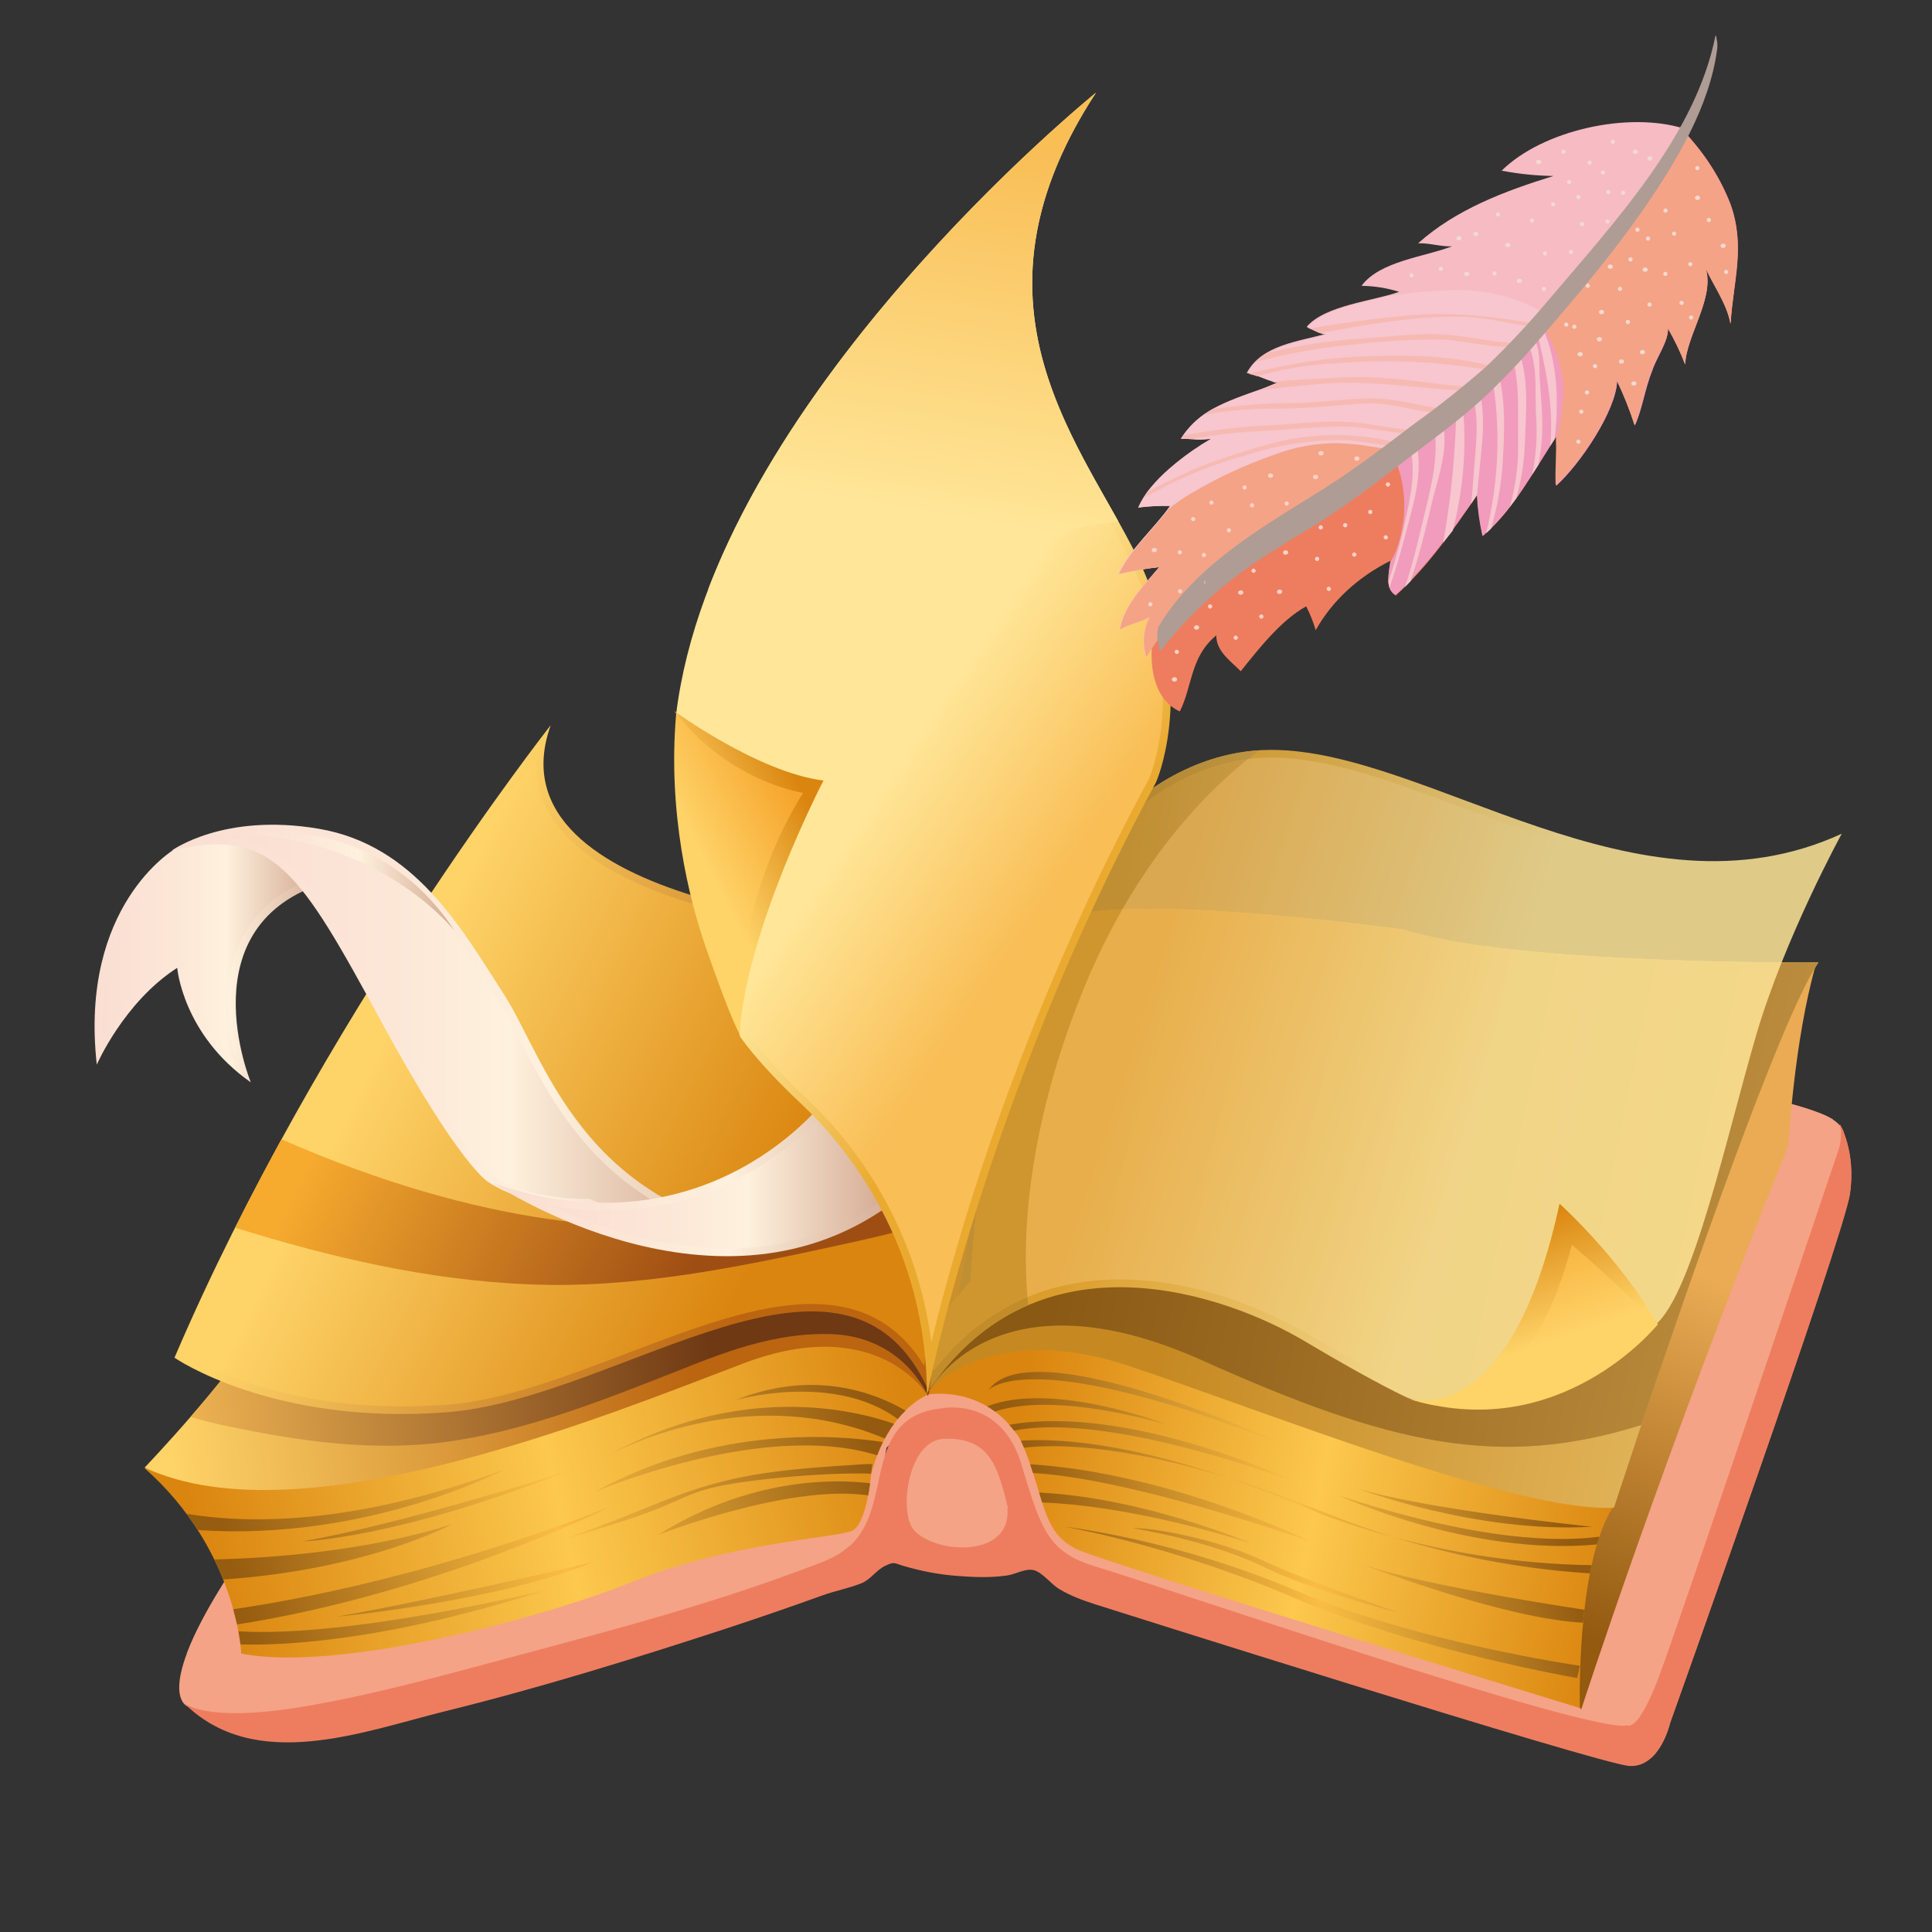 <?xml version="1.0" encoding="UTF-8"?>
<!-- Generator: Adobe Illustrator 24.2.1, SVG Export Plug-In . SVG Version: 6.00 Build 0)  -->
<svg xmlns="http://www.w3.org/2000/svg" xmlns:xlink="http://www.w3.org/1999/xlink" version="1.1" x="0px" y="0px" viewBox="0 0 1417.3 1417.3" style="enable-background:new 0 0 1417.3 1417.3;" xml:space="preserve">
<rect x="0" y="0" width="1417.3" height="1417.3" fill="#333333" stroke="none"/>
<style type="text/css">
	.st0{fill:#F4A386;}
	.st1{fill:url(#SVGID_1_);}
	.st2{fill:url(#SVGID_2_);}
	.st3{fill:url(#SVGID_3_);}
	.st4{fill:url(#SVGID_4_);}
	.st5{fill:url(#SVGID_5_);}
	.st6{fill:#EE7D5F;}
	.st7{fill:url(#SVGID_6_);}
	.st8{fill:url(#SVGID_7_);}
	.st9{fill:url(#SVGID_8_);}
	.st10{fill:url(#SVGID_9_);}
	.st11{opacity:0.84;}
	.st12{fill:url(#SVGID_10_);}
	.st13{fill:url(#SVGID_11_);}
	.st14{fill:url(#SVGID_12_);}
	.st15{fill:url(#SVGID_13_);}
	.st16{fill:url(#SVGID_14_);}
	.st17{fill:url(#SVGID_15_);}
	.st18{fill:url(#SVGID_16_);}
	.st19{fill:url(#SVGID_17_);}
	.st20{fill:url(#SVGID_18_);}
	.st21{fill:url(#SVGID_19_);}
	.st22{fill:url(#SVGID_20_);}
	.st23{fill:url(#SVGID_21_);}
	.st24{fill:url(#SVGID_22_);}
	.st25{fill:url(#SVGID_23_);}
	.st26{fill:url(#SVGID_24_);}
	.st27{fill:url(#SVGID_25_);}
	.st28{fill:url(#SVGID_26_);}
	.st29{fill:url(#SVGID_27_);}
	.st30{fill:url(#SVGID_28_);}
	.st31{fill:url(#SVGID_29_);}
	.st32{fill:url(#SVGID_30_);}
	.st33{fill:#F19CBC;}
	.st34{fill:#F6BBC3;}
	.st35{fill:#F7C6CE;}
	.st36{fill:#F6BAB3;}
	.st37{fill:#F2DAD1;}
	.st38{fill:#AF9C95;}
	.st39{fill:#FAD3C7;}
</style>
<g id="Livello_7">
	<g>
		<g>
			<path class="st0" d="M672,1138c-38.6,3.8-13.6-139,56-88.5c19,13.8,30.9,50.6,19.5,72c-15.1,28.5-56.8,20.4-81.6,12.4"></path>
			<path class="st0" d="M788,1116c-4.8,20.6-30,25.7-40.1,8c-9.7-17-3.7-40.2-15.9-58c-18.7-27.4-71.7-26.9-88.4,5.7     c-13.6-6.7-13.3-23.3-9.1-36.1c9.9-30.4,43.8-43.7,73-46c88-7.2,96.2,87.5,100.5,152.4"></path>
			<path class="st0" d="M1352,838c0,0,7-12-16-21s-45-12-45-12L793,966l-31,165l30,24l217,72l143,36l58,9l52-140l87-257L1352,838z"></path>
			<path class="st0" d="M1291,805L793,966l-30.5,162.2c10.8,11.2,29.3,23.2,42.3,31.1L1009,1227l143,36l23.4,3.6     c10.7-41,82.2-307.5,169.4-445.2c-2.3-1.5-5.2-3-8.8-4.4C1313,808,1291,805,1291,805z"></path>
			<path class="st0" d="M138,1252c0,0-28-8,32-100s132-106,132-106l286-40l68,22l-16,94l-48,36l-248,80l-106,22l-44,4l-34-4     L138,1252z"></path>
			<path class="st0" d="M588,1006l-286,40c0,0-72,14-132,106c-17.6,27-27.7,46.8-33,61.3c17,12.7,16.5,20,53,20.7     c69,1.5,210.7-40.5,288-62c72-20,116-30,148.3-39.7l13.4-10l0.5-0.8L656,1028L588,1006z"></path>
		</g>
		<g>
			<linearGradient id="SVGID_1_" gradientUnits="userSpaceOnUse" x1="1238.162" y1="931.238" x2="1132.162" y2="1187.238">
				<stop offset="0" style="stop-color:#EAAB54"></stop>
				<stop offset="1" style="stop-color:#935A10"></stop>
			</linearGradient>
			<path class="st1" d="M1160,1254c0,0,58-180,152-414c0,0,4-76,20-132l-44,34c0,0-86,146-94,162s-40,174-42,190s-10,58-12,68     s-6,64-6,64L1160,1254z"></path>
		</g>
		<g>
			<linearGradient id="SVGID_2_" gradientUnits="userSpaceOnUse" x1="147.674" y1="1141.855" x2="663.674" y2="1025.856">
				<stop offset="0" style="stop-color:#DA850F"></stop>
				<stop offset="0.5" style="stop-color:#FCC84D"></stop>
				<stop offset="1" style="stop-color:#DA850F"></stop>
			</linearGradient>
			<path class="st2" d="M681,1023c0,0-30,11-42,59c0,0-3,36-14,41s-91,9-160,37s-219,67-288,53c0,0-3-76-71-136l36,1l326-105     c0,0,63-19,83-20s65,0,84,5s43,4,47,8s5,33,5,33L681,1023z"></path>
			<linearGradient id="SVGID_3_" gradientUnits="userSpaceOnUse" x1="172.903" y1="1162.104" x2="639.668" y2="1057.172">
				<stop offset="0" style="stop-color:#965C10"></stop>
				<stop offset="0.5" style="stop-color:#FABD43"></stop>
				<stop offset="1" style="stop-color:#935A10"></stop>
			</linearGradient>
			<path class="st3" d="M174.9,1196.7c0.7,3.8,1.2,7,1.5,9.6c27.6,0.9,103.3-1.2,223.7-39.8C400.1,1166.6,256.4,1201.8,174.9,1196.7     z M171.1,1180.5c1.1,4,2,7.8,2.8,11.2c146.8-23,272.2-85.7,272.2-85.7C319.9,1154.7,218.5,1173.7,171.1,1180.5z M370,1078     c-109.8,40.9-187.5,40.1-233.2,32.5c2.9,4,5.7,7.9,8.2,11.9C269.9,1131.1,370,1078,370,1078z M157.2,1144c2.5,5,4.6,9.9,6.5,14.7     c106-7.1,168.3-40.7,168.3-40.7C267.8,1138.5,196.2,1143.1,157.2,1144z M482.6,1126.1c0,0,95.5-37.7,154.3-29.1     c0.6-3.3,1.1-6.4,1.4-8.9C612.7,1085,550.3,1083.6,482.6,1126.1z M443.8,1068.8c18-9.7,109.2-54,205.3-13.5     c2.2-4.1,4.5-7.7,6.8-10.8C625.2,1033.7,542,1014.1,443.8,1068.8z M436.1,1094.6c0,0,123.3-53.2,207.4-27     c1.3-3.5,2.7-6.7,4.2-9.7C616.1,1052.9,525.6,1045,436.1,1094.6z M539.6,1027.1c0,0,71.6-20.8,119,13.9c1.9-2.3,3.8-4.4,5.7-6.2     C642.2,1021.9,597.1,1004.1,539.6,1027.1z M435,1146c0,0-119,28-188,40C247,1186,365,1175,435,1146z M627,1074.6     c-21.5,1.3-42.7,2.8-64.1,5.8c-27.1,3.8-51.1,10.6-76.6,20.8c-23.1,9.3-46.3,18.7-69.8,27c12.3-3.5,45-12.9,66.5-21.6     c27-11,29.5-16,79-21.5s77-4,77-4l1-7C635.7,1073.8,631.3,1074.3,627,1074.6z M414,1129c0.8-0.3,1.6-0.6,2.5-0.9     c-3.1,0.9-5,1.4-5,1.4L414,1129z M413.5,1080.2c0,0-116.3,37.2-191.1,50.5C222.5,1130.8,291.4,1128.5,413.5,1080.2z"></path>
		</g>
		<g>
			<linearGradient id="SVGID_4_" gradientUnits="userSpaceOnUse" x1="744.554" y1="1046.509" x2="1190.649" y2="1143.002">
				<stop offset="0" style="stop-color:#DA850F"></stop>
				<stop offset="0.5" style="stop-color:#FCC84D"></stop>
				<stop offset="1" style="stop-color:#DA850F"></stop>
			</linearGradient>
			<path class="st4" d="M681,1023c0,0,39-7,64,28c0,0,4,2,13,30s11,46,33,56s368,116,368,116s-3-104,24-147c0,0-36-30-41-32     S840,948,829,948s-135,29-135,29L681,1023z"></path>
			<linearGradient id="SVGID_5_" gradientUnits="userSpaceOnUse" x1="772.255" y1="1159.721" x2="1138.812" y2="1077.317">
				<stop offset="0" style="stop-color:#965C10"></stop>
				<stop offset="0.5" style="stop-color:#FABD43"></stop>
				<stop offset="1" style="stop-color:#935A10"></stop>
			</linearGradient>
			<path class="st5" d="M755.7,1074.2c0.7,2,1.4,4.1,2.1,6.4c26.7,1.4,86,10.2,203.2,50C961.1,1130.6,857.8,1080.3,755.7,1074.2z      M762.3,1094.9c0.8,2.5,1.5,4.9,2.2,7.3c22.3,0.8,75.4,5.5,153.1,29.9C917.6,1132.1,839.3,1098.7,762.3,1094.9z M856,1045     c0,0-83.5-32.3-131.8-13.3c1.9,1.1,3.8,2.4,5.7,3.8C746.1,1030,782.8,1024.8,856,1045z M950,1087c0,0-121.1-57.4-209.6-41.8     c1.2,1.3,2.3,2.8,3.5,4.3C765.7,1044.9,823.8,1042,950,1087z M748.9,1056.9c0.7,1.4,1.5,3.1,2.3,5.1     c21.5-2.5,69.5-2.8,150.7,22.4C821,1056.8,771.6,1055.3,748.9,1056.9z M982,1097c0,0,95.7,44.8,189.5,36c0.6-1.9,1.2-3.8,1.8-5.7     C1144.7,1131.2,1085.4,1131,982,1097z M901.8,1084.4c20.7,7.1,43.4,15.8,68.3,26.7c17.9,6.5,35.3,12,52.2,16.5     c-16.5-5.1-33.5-11.1-50.8-18.1C946,1099.2,922.8,1090.9,901.8,1084.4z M1166.4,1154.2c0.4-2,0.8-4,1.2-6     c-40.1-0.6-89.7-5.6-145.3-20.6C1076.7,1144.4,1126.1,1151.7,1166.4,1154.2z M1161.3,1190.4c0.3-3.1,0.6-6.3,1-9.5     c-36-5.5-128.2-20.3-165.9-34.4C1012.4,1152.6,1105.8,1187.6,1161.3,1190.4z M781,1120c0,0,77,13,168,52s208,59,208,59l2-9     c0,0-119-17-208-55S781,1120,781,1120z M926,1149c39,19,100,34,100,34s-72-25-99-38s-74-24-96-24C831,1121,887,1130,926,1149z      M949,1063c0,0-192-90-224-43C725,1020,753,984,949,1063z M1168,1120c0,0-119-12-172-28C996,1092,1083,1125,1168,1120z"></path>
		</g>
		<g>
			<path class="st6" d="M1349.6,824.6c3,10.5-1.5,21-1.5,21s-117,348-132,387c-15,39-22.5,33-22.5,33c-24,7.5-351-105-387-115.5     c-36-10.5-42-24-57-75c-15-51-58.5-42-58.5-42c-46.5,4.5-42.1,46.9-52.5,76.5c-10.2,29-27,33.3-54.3,43.4     c-65.5,24.3-133.6,42.5-201.1,60.5c-53.3,14.2-107.1,29.5-161.5,38.6c-72,12-87-3-87-3c52.4,52.4,131.9,21,192.9,6     c69.1-17.1,137.5-38.3,205.1-60.4c23.8-7.8,47.5-16,71.1-24.5c9.3-3.3,19.1-5.1,28.3-8.8c6.7-2.8,10.7-9.5,17-12.6     c7.1-3.5,7-2,13.9,0c12.7,3.7,24.8,6.1,38.1,7.2c12.6,1,25.5,1.6,38-0.3c6.2-0.9,13.4-5.6,19.8-3.7c6.1,1.9,12.3,10.2,18.1,13.7     c8.5,5.1,17.4,8.3,26.7,11.3c0,0,369,117,391.5,118.5s30-31.5,30-31.5s127.5-357,132-388.5     C1361.6,844.1,1349.6,824.6,1349.6,824.6z M670.1,1122c-10.7-12.9-4.2-65.5,22.5-66.5c34.4-1.2,39.6,21.7,47,51.4     c-0.2-0.2-0.4-0.4-0.6-0.6C742.3,1143.7,685,1140,670.1,1122z"></path>
			<path class="st6" d="M1225.1,1264.1c0,0,127.5-357,132-388.5c4.5-31.5-7.5-51-7.5-51c3,10.5-1.5,21-1.5,21s-117,348-132,387     c-5,12.9-9.1,20.9-12.5,25.8c2.8,9.2,5.7,20.1,7.5,31.4C1221.3,1280.6,1225.1,1264.1,1225.1,1264.1z"></path>
		</g>
		<g>
			<linearGradient id="SVGID_6_" gradientUnits="userSpaceOnUse" x1="498.422" y1="933.358" x2="115.941" y2="972.356">
				<stop offset="0" style="stop-color:#BB6511"></stop>
				<stop offset="1" style="stop-color:#FED368"></stop>
			</linearGradient>
			<path class="st7" d="M680.7,1024c0,0-36.1-61.4-135.1-23.9c-99,37.5-324,130.5-439.5,76.5c0,0,63-66,84-103.5     c21-37.5,250.5-165,256.5-165c6,0,121.5,13.5,139.5,16.5s78,27,93,34.5s31.5,25.5,33,31.5s-13.5,79.5-13.5,79.5L680.7,1024z"></path>
			<linearGradient id="SVGID_7_" gradientUnits="userSpaceOnUse" x1="513.597" y1="921.144" x2="92.255" y2="964.104">
				<stop offset="0" style="stop-color:#6F3914"></stop>
				<stop offset="1" style="stop-color:#FABE58"></stop>
			</linearGradient>
			<path class="st8" d="M712.1,890.6c-1.5-6-18-24-33-31.5s-75-31.5-93-34.5s-133.5-16.5-139.5-16.5c-6,0-235.5,127.5-256.5,165     c-10.6,18.9-31.8,45-50.3,66.3c8.6,2.6,17.2,4.8,26,6.6c53.7,11.3,107.9,19.2,162.6,11.6c51.7-7.2,101.1-25.5,149.6-44.4     c43.2-16.8,82-35.1,129.3-34.6c55.3,0.7,73.3,45.3,73.3,45.3l17.9-53.9C698.6,970.1,713.6,896.6,712.1,890.6z"></path>
			<g>
				<linearGradient id="SVGID_8_" gradientUnits="userSpaceOnUse" x1="884.084" y1="837.203" x2="1422.084" y2="949.204">
					<stop offset="0" style="stop-color:#C68922"></stop>
					<stop offset="1" style="stop-color:#EEC974"></stop>
				</linearGradient>
				<path class="st9" d="M682,1020c0,0,44-52,146-18s286,108,356,104c0,0,112-344,150-400c0,0-224,2-304-24c0,0-212-30-258-6      s-60,264-60,264l-34,40L682,1020z"></path>
				<linearGradient id="SVGID_9_" gradientUnits="userSpaceOnUse" x1="799.854" y1="819.668" x2="1658.905" y2="998.505">
					<stop offset="0" style="stop-color:#8A5914"></stop>
					<stop offset="0.989" style="stop-color:#DFB25B"></stop>
				</linearGradient>
				<path class="st10" d="M1030,682c0,0-212-30-258-6s-60,264-60,264l-34,40l2.1,21.3l1.9,18.7c0,0,47.7-90.4,200-22      c138,62,218,80,322.1,47.4c34-101.4,102-298.2,129.9-339.4C1334,706,1110,708,1030,682z"></path>
			</g>
		</g>
		<g class="st11">
			<g>
				<linearGradient id="SVGID_10_" gradientUnits="userSpaceOnUse" x1="832.003" y1="757.331" x2="1075.027" y2="835.338">
					<stop offset="0" style="stop-color:#EAAA30"></stop>
					<stop offset="1" style="stop-color:#FFE698"></stop>
				</linearGradient>
				<path class="st12" d="M1033.1,1025.6c0,0-21-9-76.5-42c-55.5-33-195-84-276,37.5l-9-123l151.5-301.5c0,0,43.5-46.5,109.5-46.5      c115.5,0,268.5,130.5,418.5,61.5c0,0-42,76.5-63,148.5c-21,72-46.5,189-73.5,211.5c-31.3,26.1-111,54-111,54      S1057.1,1034.6,1033.1,1025.6z"></path>
				<linearGradient id="SVGID_11_" gradientUnits="userSpaceOnUse" x1="832.314" y1="756.361" x2="1075.339" y2="834.369">
					<stop offset="0" style="stop-color:#F9BE56"></stop>
					<stop offset="1" style="stop-color:#FFE698"></stop>
				</linearGradient>
				<path class="st13" d="M1062,1023.9c-11.4,0-20.4-1.2-26.8-3.6c-1.7-0.7-23.3-10.5-75.7-41.6c-15.8-9.4-72.5-40.1-138-40.1      c-28.1,0-54.1,5.8-77.2,17.2c-22.5,11.1-42.4,27.7-59.2,49.3l-7.7-105.9l150.4-299.3c5.1-5.1,46-44.2,104.8-44.2      c41.7,0,89.2,17.7,139.6,36.5c59.4,22.2,120.9,45.1,184.8,45.1c29.1,0,56-4.8,81.8-14.5c-13.1,25.6-40.5,82.1-56.1,135.6      c-4.6,15.9-9.4,33.8-14.5,52.7c-16.7,62.2-37.5,139.6-57.2,156c-29.1,24.3-102.8,50.7-108.9,52.9      C1099.1,1020.6,1080.5,1023.9,1062,1023.9L1062,1023.9z"></path>
			</g>
			<g>
				<linearGradient id="SVGID_12_" gradientUnits="userSpaceOnUse" x1="809.972" y1="786.615" x2="1216.451" y2="833.113">
					<stop offset="0" style="stop-color:#CC9630"></stop>
					<stop offset="1" style="stop-color:#FFE698"></stop>
				</linearGradient>
				<path class="st14" d="M744.3,955.8c-22.5,11.1-42.4,27.7-59.2,49.3l-7.7-105.9l150.4-299.3c4.6-4.6,38.1-36.7,87.7-43      c2.9-2.3,5.7-4.5,8.4-6.5c-61.1,3.8-100.7,46.2-100.7,46.2L671.6,898.1l9,123c21.4-32.1,46.8-52.1,73.7-63.7      c-0.2-1.9-0.4-3.8-0.6-5.9C750.6,952.8,747.4,954.3,744.3,955.8z"></path>
				<linearGradient id="SVGID_13_" gradientUnits="userSpaceOnUse" x1="810.481" y1="782.165" x2="1216.961" y2="828.663">
					<stop offset="0" style="stop-color:#DBA033"></stop>
					<stop offset="1" style="stop-color:#FFE698"></stop>
				</linearGradient>
				<path class="st15" d="M677.4,899.2l7.7,105.9c16.9-21.7,36.7-38.2,59.2-49.3c3.1-1.5,6.2-2.9,9.4-4.3      c-3.4-39.6-2-118.6,40.2-223.5c36.3-90.1,86.6-143,121.4-171.1c-49.5,6.4-83.1,38.5-87.7,43L677.4,899.2z"></path>
			</g>
		</g>
		<g>
			<linearGradient id="SVGID_14_" gradientUnits="userSpaceOnUse" x1="1090.79" y1="901.143" x2="1120.79" y2="989.638">
				<stop offset="0" style="stop-color:#F6A62E"></stop>
				<stop offset="1" style="stop-color:#FED368"></stop>
			</linearGradient>
			<path class="st16" d="M1031.6,1025.6c0,0,75,30,112.5-142.5c0,0,43.5,39,72,88.5C1216.1,971.6,1144.1,1061.6,1031.6,1025.6z"></path>
			<linearGradient id="SVGID_15_" gradientUnits="userSpaceOnUse" x1="1091.797" y1="900.802" x2="1121.796" y2="989.297">
				<stop offset="0" style="stop-color:#DA850F"></stop>
				<stop offset="1" style="stop-color:#FED368"></stop>
			</linearGradient>
			<path class="st17" d="M1144.1,883.1c-33.4,153.8-96.7,146.6-110,143.3c5.9,1.8,11.8,3.3,17.5,4.4c29.7-1.5,76.3-20.7,101.5-117.7     c0,0,40.1,33.9,62.4,59.2c0.4-0.5,0.6-0.7,0.6-0.7C1187.6,922.1,1144.1,883.1,1144.1,883.1z"></path>
		</g>
		<g>
			<linearGradient id="SVGID_16_" gradientUnits="userSpaceOnUse" x1="566.925" y1="914.99" x2="273.341" y2="768.198">
				<stop offset="0" style="stop-color:#BB6511"></stop>
				<stop offset="1" style="stop-color:#FED368"></stop>
			</linearGradient>
			<path class="st18" d="M650,682c0,0-294-16-246-150c0,0-170,216-276,464c0,0,72,50,200,40s294-152,354-14l8-96L650,682z"></path>
			<linearGradient id="SVGID_17_" gradientUnits="userSpaceOnUse" x1="555.98" y1="920.821" x2="272.922" y2="779.292">
				<stop offset="0" style="stop-color:#DA850F"></stop>
				<stop offset="1" style="stop-color:#FED368"></stop>
			</linearGradient>
			<path class="st19" d="M294.5,1031.7c-88.7,0-144.6-29.2-159.4-37.9c54.3-126,125.2-243.1,175.3-319.5     c35.3-53.9,65.6-95.6,82.8-118.6c-1,16.2,3.1,31.3,12.3,45.1c21.2,32,69,56.3,141.9,72.4c44.1,9.7,84.6,13.3,97.8,14.3     l39.2,238.9l-6.3,75.7c-18.7-30.6-45.9-45.5-82.6-45.5c-40.5,0-86.8,17.6-135.9,36.3c-44.6,17-90.7,34.5-132,37.7     C316.5,1031.2,305.3,1031.7,294.5,1031.7L294.5,1031.7z"></path>
			<linearGradient id="SVGID_18_" gradientUnits="userSpaceOnUse" x1="508.915" y1="928.169" x2="252.915" y2="800.169">
				<stop offset="0" style="stop-color:#9F4E13"></stop>
				<stop offset="1" style="stop-color:#F6AA2E"></stop>
			</linearGradient>
			<path class="st20" d="M615.8,913.4c18.1-4,36.4-7.8,54.2-13.4l-20-42c0,0-146.7,107.7-443.5-22.2c-11.5,21-22.9,42.7-34,64.8     c70.1,21.9,141.7,38.6,215.6,41.6C465,945.4,541,929.8,615.8,913.4z"></path>
		</g>
		<g>
			<g>
				<linearGradient id="SVGID_19_" gradientUnits="userSpaceOnUse" x1="69.39" y1="702.916" x2="240" y2="702.916">
					<stop offset="0" style="stop-color:#FADED2"></stop>
					<stop offset="0.345" style="stop-color:#FCE7D7"></stop>
					<stop offset="0.584" style="stop-color:#FEF1DD"></stop>
					<stop offset="1" style="stop-color:#D4AA93"></stop>
				</linearGradient>
				<path class="st21" d="M128,623c0,0-70,41-57,158c0,0,20-46,59-71c0,0,4,49,54,84c0,0-48-116,56-147c0,0-25-38-63-35      S128,623,128,623z"></path>
				<linearGradient id="SVGID_20_" gradientUnits="userSpaceOnUse" x1="75.081" y1="697.612" x2="230.605" y2="697.612">
					<stop offset="0" style="stop-color:#FADED2"></stop>
					<stop offset="0.345" style="stop-color:#FCE7D7"></stop>
					<stop offset="0.584" style="stop-color:#FEF1DD"></stop>
					<stop offset="1" style="stop-color:#D4AA93"></stop>
				</linearGradient>
				<path class="st22" d="M172.8,777.7c-33.8-31.3-37.1-67.8-37.2-68.2c-0.2-2-1.4-3.7-3.1-4.6c-0.8-0.4-1.7-0.6-2.5-0.6      c-1.1,0-2.1,0.3-3.1,0.9c-24.8,15.9-42,39.6-51.7,55.8c-1.6-47.6,11.6-79.9,23.8-99.2c14.9-23.7,31.7-33.8,31.8-33.9      c0.2-0.1,0.3-0.1,0.4-0.3c0.8-0.5,12.2-7.3,46.2-10c1.3-0.1,2.6-0.2,3.8-0.2c23.4,0,41.3,17.2,49.3,26.6      c-25.6,9.3-43.7,24.8-53.8,46.2C162.1,721.2,167.3,756.6,172.8,777.7L172.8,777.7z"></path>
			</g>
			<g>
				<linearGradient id="SVGID_21_" gradientUnits="userSpaceOnUse" x1="126" y1="757.505" x2="598" y2="757.505">
					<stop offset="0" style="stop-color:#FADED2"></stop>
					<stop offset="0.345" style="stop-color:#FCE7D7"></stop>
					<stop offset="0.584" style="stop-color:#FEF1DD"></stop>
					<stop offset="1" style="stop-color:#D4AA93"></stop>
				</linearGradient>
				<path class="st23" d="M358,867c0,0-21-12-78-117c-60.4-111.2-80-144-154-126c0,0,38-28,108-16s104,72,136,122s60,168,228,180      l-122-6l-45-19C431,885,388,887,358,867z"></path>
				<linearGradient id="SVGID_22_" gradientUnits="userSpaceOnUse" x1="166.985" y1="755.602" x2="520.783" y2="755.602">
					<stop offset="0" style="stop-color:#FADED2"></stop>
					<stop offset="0.345" style="stop-color:#FCE7D7"></stop>
					<stop offset="0.584" style="stop-color:#FEF1DD"></stop>
					<stop offset="1" style="stop-color:#D4AA93"></stop>
				</linearGradient>
				<path class="st24" d="M520.8,900.5l-43.5-2.1l-44.1-18.6c-0.7-0.3-1.5-0.4-2.2-0.4c-0.1,0-0.2,0-0.3,0c0,0-1.1,0.1-3.1,0.1      c-9.6,0-42.7-1.2-66.5-17.1c-0.2-0.1-0.1-0.1-0.3-0.2c-1.7-1.1-22.7-16.8-75.9-114.8c-45.9-84.6-70.1-129.1-118-133.3      c9.4-2,20.4-3.3,33-3.3c10.7,0,21.8,1,33.1,2.9c63.2,10.8,96.7,63.6,126.2,110.1c2,3.1,4,6.3,5.9,9.3c5.2,8.1,10.2,17.9,16,29.3      C404.4,807.6,436.8,871.1,520.8,900.5L520.8,900.5z"></path>
				<linearGradient id="SVGID_23_" gradientUnits="userSpaceOnUse" x1="164.666" y1="645.974" x2="333.332" y2="645.974">
					<stop offset="0" style="stop-color:#FADED2"></stop>
					<stop offset="0.345" style="stop-color:#FCE7D7"></stop>
					<stop offset="0.584" style="stop-color:#FEF1DD"></stop>
					<stop offset="1" style="stop-color:#D4AA93"></stop>
				</linearGradient>
				<path class="st25" d="M164.7,612c0,0,106.7-24,168.7,70.7C333.3,682.7,276,610,164.7,612z"></path>
			</g>
			<g>
				<linearGradient id="SVGID_24_" gradientUnits="userSpaceOnUse" x1="362" y1="863.767" x2="658" y2="863.767">
					<stop offset="0" style="stop-color:#FADED2"></stop>
					<stop offset="0.345" style="stop-color:#FCE7D7"></stop>
					<stop offset="0.584" style="stop-color:#FEF1DD"></stop>
					<stop offset="1" style="stop-color:#D4AA93"></stop>
				</linearGradient>
				<path class="st26" d="M606,806c0,0-86,116-244,62c0,0,166,112,296,12L606,806z"></path>
				<linearGradient id="SVGID_25_" gradientUnits="userSpaceOnUse" x1="404.691" y1="865.604" x2="650.199" y2="865.604">
					<stop offset="0" style="stop-color:#FADED2"></stop>
					<stop offset="0.345" style="stop-color:#FCE7D7"></stop>
					<stop offset="0.584" style="stop-color:#FEF1DD"></stop>
					<stop offset="1" style="stop-color:#D4AA93"></stop>
				</linearGradient>
				<path class="st27" d="M533.3,915.9c-50.3,0-97.2-16.6-128.6-31.2c13.2,2.2,26.2,3.3,39,3.3c56.1,0,98.4-21.3,124-39.2      c18.8-13.1,31.5-26.1,37.9-33.5l44.6,63.4C616.3,903.4,577,915.9,533.3,915.9L533.3,915.9z"></path>
			</g>
		</g>
		<g>
			<linearGradient id="SVGID_26_" gradientUnits="userSpaceOnUse" x1="823.343" y1="600.653" x2="695.344" y2="514.653">
				<stop offset="0" style="stop-color:#EAAA30"></stop>
				<stop offset="1" style="stop-color:#FFE698"></stop>
			</linearGradient>
			<path class="st28" d="M542.7,760c0,0,11.3,18,45.3,50s92,104,92,214c0,0,42-218,168-450c0,0,28-62-6-148S694,236,804,68     c0,0-280,226-308,456L542.7,760z"></path>
			<linearGradient id="SVGID_27_" gradientUnits="userSpaceOnUse" x1="812.292" y1="593.312" x2="691.011" y2="511.826">
				<stop offset="0" style="stop-color:#F9BE56"></stop>
				<stop offset="1" style="stop-color:#FFE698"></stop>
			</linearGradient>
			<path class="st29" d="M683.2,984.5c-4.5-34.8-15-68.1-31.4-99.4c-19.6-37.3-43.4-63.7-59.9-79.2c-29.1-27.4-40.3-44.4-42.5-47.9     l-47.6-234.2c6.4-51.4,26.3-107,59.1-165.2c26.5-47,61.4-95.8,103.8-145c45.5-52.8,90-94.8,116.9-118.8     c-63,119.7-13.9,206.1,26,276.6c11.3,20,22,38.9,29.1,56.7c17,43.1,17.8,79.8,15.4,103c-2.4,23.8-8.5,38.6-9.3,40.4     c-65.2,120.2-107.5,236.4-131.6,312.8C698.3,925.7,689.1,960.3,683.2,984.5L683.2,984.5z"></path>
			<linearGradient id="SVGID_28_" gradientUnits="userSpaceOnUse" x1="721.236" y1="103.812" x2="675.236" y2="375.812">
				<stop offset="0" style="stop-color:#F9BE56"></stop>
				<stop offset="1" style="stop-color:#FFE698"></stop>
			</linearGradient>
			<path class="st30" d="M804,68c0,0-210.1,169.6-284.5,364.4l300.8-50.1C776.8,304.4,711.9,208.6,804,68z"></path>
		</g>
		<g>
			<linearGradient id="SVGID_29_" gradientUnits="userSpaceOnUse" x1="591.556" y1="604.457" x2="521.201" y2="640.325">
				<stop offset="0" style="stop-color:#F6A62E"></stop>
				<stop offset="1" style="stop-color:#FED368"></stop>
			</linearGradient>
			<path class="st31" d="M542.6,758.6c-5.8-10.2-17.7-43-25-64.1c-12-34.6-27.9-98.2-21.6-170.5c17.2,11.6,62.3,45.6,99.5,52.9     c-11.6,23.5-43.3,99.7-52.2,163.7L542.6,758.6z"></path>
			<linearGradient id="SVGID_30_" gradientUnits="userSpaceOnUse" x1="598.224" y1="599.501" x2="521.728" y2="638.499">
				<stop offset="0" style="stop-color:#DA850F"></stop>
				<stop offset="1" style="stop-color:#FED368"></stop>
			</linearGradient>
			<path class="st32" d="M494.6,521.6c40.5,52.5,94.5,60,94.5,60c-54,87-46.5,177-46.5,177c4.5-76.5,61.5-186,61.5-186     C556.1,566.6,494.6,521.6,494.6,521.6z"></path>
		</g>
	</g>
	<g id="PLUME_1_">
		<g id="Calque_2-2_2_">
			<path class="st6" d="M1237.3,98.5c14.1,15.4,25,32.7,32.2,51.2c11.2,31.3,2,56.7,0.1,87.6c-2.5-15.5-14.6-31.2-19.7-44.1     c10.7,22-13,52-13.6,73.8c-3.5-9-7.7-17.7-12.7-26.1c0.5,9.3-8.5,21.5-11.5,30.9c-5.5,13.5-7.3,28.4-12.8,40.3     c-3.5-11.1-7.9-22.1-13-32.7l0,0c-0.6,21.8-27.3,61.3-44.7,76.9c-0.6-12.5,1.4-24.2-0.1-35.8c-15.3,23.4-32,54.5-53.7,72.7     c-2.3-9.9-3.6-20-4.1-30.1c-17.9,25.9-35.6,51.9-59.8,73.8c-8-5-5.1-16.1-3.9-25.5c-23.9,11.9-43,29.7-54.8,50.9     c-1.8-6-4.1-11.9-7-17.5c-18.6,10.3-34.9,31.3-48,47.6c-7.3-7.4-18.2-14.7-17.9-26.3c-19.2,15.7-17.3,36.7-26.8,55.8     C840.8,510.7,842.3,473,849,452c8.1-29.2,29.2-42,58-55.8c60.3-28.8,112.2-68.7,159.6-112.4c35.3-33.7,66-70.2,97.2-106.1     c26.4-29.4,41-66.7,75-88.7c2.6,0.7,0.8-2.4,0,0L1237.3,98.5z"></path>
			<path class="st33" d="M1238.9,89.1l-1.7,9.5c14.1,15.3,25.1,32.7,32.2,51.2c11.2,31.3,2,56.7,0.1,87.6c-2.4-14.4-13-29-18.5-41.4     c7.6,22-14.2,50.5-14.7,71.4c-3.5-9.1-7.8-17.9-12.7-26.5c0.5,9.3-8.5,21.5-11.5,30.9c-5.5,13.5-7.3,28.4-12.8,40.3     c-3.5-11.1-7.9-22.1-13-32.7c-0.7,21.8-27.3,61.3-44.7,76.9c-0.6-12.5,1.4-24.2-0.1-35.8l-1.2,1.8l-3.2,5l-8.5,13.6l-4.6,7.2     c-3.7,5.9-7.6,11.8-11.7,17.5l-4.8,6.5l0,0c-4.2,5.5-8.9,10.8-14,15.7c-1.1,1.2-2.4,2.4-3.7,3.4c-0.8,0.7-1.5,1.4-2.3,2     c-2.2-9.9-3.6-20-4.1-30.1l0,0l0,0l-4.3,6.5c-4.6,6.5-9.2,13-13.8,19.5c-2.2,3.1-4.4,6-7,8.9l0,0c-7.3,9.6-15.2,19-23.7,27.9     l-4.2,4.3l0,0c-2.2,2.2-4.4,4.2-6.6,6.3c-2.4-1.4-4.1-3.6-4.7-6l0,0c-0.4-1.4-0.7-2.9-0.7-4.4l0,0c0.1-4.6,0.7-9.3,1.6-13.8     c2-3.3,3.7-6.7,4.9-10.3c6.2-17.7,7-36.5,2.2-54.4c-2.2-7.7-5.1-15.3-8.6-22.6c16.5-13.4,32.4-27,47.9-41.2     c35.3-33.7,66-70.2,97.2-106.1C1190.2,148.4,1205.2,111.1,1238.9,89.1z"></path>
			<path class="st0" d="M1163.7,177.7c-14,16-28,32.1-42,48.1c14,16,22.7,35,25,55c0.7,14.1-1.1,28.2-5.3,41.9     c0.5,10.7-0.7,21.6-0.2,33c17.4-15.7,44.2-55.1,44.7-76.9c5.1,10.7,9.5,21.6,13,32.7c5.5-11.9,7.3-26.8,12.8-40.3     c3.3-9.2,12.3-21.3,11.8-30.5c4.9,8.6,9.2,17.5,12.6,26.6c0.7-21.8,24.3-51.8,13.6-73.8c5,12.9,17.2,28.7,19.7,44.1     c1.9-31.4,11-56.9-0.1-87.6c-7.2-18.5-18.1-35.9-32.2-51.2l1.6-9.5C1205.2,111.1,1190.2,148.4,1163.7,177.7z"></path>
			<path class="st34" d="M883.8,427.1c-16.5,16.9-30.9,35.3-42.8,54.7c-3.1-9.7-2.2-20,2.4-29.3c-6.3,3.8-15.4,5.4-21.8,9.2l0,0     c3-17.6,16.7-31.1,29-45.8c-10.1,1.2-20.1,2.8-30,5c8.2-17.9,26.9-34,37.9-49.8c-7.8-0.2-15.7,0.2-23.4,1.2     c9.4-21.4,33.3-37.9,53.5-50.5c-7.4,0.6-14.8,0.6-22.2-0.1c16.9-26.5,44.2-29.1,70.9-41.2c-6.6-0.8-15.9-6.2-22.6-7     c10.7-20.4,37.9-23,58.5-28.7c-5.2,0.3-10.7-4.1-14.6-5.1c13.5-15.8,48.6-18.8,67.8-25.6c-8.8-2.8-18.2-4.3-27.6-4.4     c13.4-18.2,45.9-21.1,66.4-29c-7.8,0.4-17.1-2.6-24.9-2.2c27.5-24.7,63.3-38.3,99.3-49.4c-12.8-0.2-25.5-1.5-38-3.9     c29.8-29.5,92.8-43.8,134-30.8c-10.3,29.7-42.5,60-60.6,87.7c-20.6,29.5-44.4,57.3-71,83.1c-60.9,60.3-136.8,106.1-204.7,156.3     c-9,6.1-17.4,12.8-25.1,20L883.8,427.1z"></path>
			<path class="st35" d="M921.5,265.4c2.7-2.6,5.7-4.8,9.1-6.7l0,0c12.8-6.9,29.1-9.6,43-13.3c-1.9,0-3.8-0.4-5.5-1.1     c-2.6-1.1-5.2-2.5-7.6-3.4c-0.5-0.3-1-0.5-1.6-0.6c11.7-13.7,39.8-17.8,59.5-23.1c16.8-2.7,33.7-4.2,50.7-4.5     c24.3-0.1,47.8,6.6,67,19l-7,7.5l0,0l-0.6,0.8c-3.7,4-7.5,8-11.3,11.8l-2.1,2.2l0,0c-3.7,3.9-7.5,7.7-11.4,11.5l-6,5.8l0,0     l-0.9,0.8c-4.3,4.2-8.7,8.3-13.2,12.2l-2.6,2.3l0,0c-11.6,10.2-23.5,20-35.5,29.7l0,0l-2,1.6l0,0     c-46.9,36.6-97.4,69.1-144.3,103.7c-9,6.1-17.4,12.8-25.1,20l9.6-14.4c-16.6,16.9-31,35.3-42.9,54.7c-3.1-9.7-2.2-20,2.4-29.3     c-6.3,3.8-15.4,5.5-21.8,9.2c3-17.6,16.7-31.1,29-45.8c-10.1,1.2-20.1,2.8-30,5c8.2-17.9,27-34,37.9-49.8     c-7.8-0.2-15.7,0.2-23.4,1.2c1.2-2.7,2.6-5.3,4.2-7.8c1-1.6,2-3,3-4.4c12.6-15,28.3-28,46.3-38.3c-4.9,0.8-9.9,0.9-14.8,0.2l0,0     c-2.5-0.2-4.9-0.3-7.4-0.2l1.7-2.5c3.9-5.6,8.9-10.7,14.8-15l0,0c2.1-1.4,4.2-2.8,6.3-4l0,0c11-5.7,22.7-10.5,34.8-14.3l0,0     c4.4-1.7,8.9-3.4,13.4-5.4c-1.4-0.2-2.7-0.5-4-0.9c-3.7-1.1-7.6-2.9-11.7-4.3c-1.9-0.8-4-1.3-6.1-1.7l-0.7,0     C916.5,270.9,918.8,268,921.5,265.4z"></path>
			<path class="st0" d="M857.4,373.2c-11.1,15.1-28.7,30.7-36.5,47.8c9.8-2.2,19.7-3.9,29.7-5c-12.3,14.6-26,28.2-29,45.8     c6.3-3.8,15.4-5.4,21.8-9.2c-4.7,9.3-5.5,19.6-2.4,29.3c11.9-19.5,26.3-37.8,42.8-54.7l-9.6,14.5c7.7-7.3,16.1-14,25.1-20     c41-30.3,85.1-59.1,126.9-90.4c-0.9,0.7-9.5-2-10.9-2.3l-11.3-1.7c-7.6-1.3-15.4-2-23.2-2.2c-16,0-31.8,3-46.4,8.6     c-21.3,7.5-41.5,16.9-60.4,28.1C868.1,365.2,862.6,369.1,857.4,373.2z"></path>
			<path class="st36" d="M1022.9,235.5c17.1-2.4,34.4-3.5,51.7-3.1c18.1,0.6,35.7,5.9,53.7,7.8c0,0,0.4,0,0.7,0l0.6-0.8l0,0     c0.3-0.4,0.6-0.9,0.8-1.4c-33.9-5.5-63.2-9.7-98-6.5c-23.7,2.2-47.9,5.4-71.7,9.5c2.3,0.9,4.9,2.4,7.6,3.4     C986.5,241.1,1004.6,237.7,1022.9,235.5z M995,252.5c21.6-2.5,43.5-3.7,65.2-3.3c17.9,1.3,37.4,7,55.1,4.7l0.4,0     c0.7,0,2.1-2.1,1.8-2.1l0,0c-17.8,0.3-36.4-4.4-54.1-6.1c-21.6-2.1-43.4,1.5-65.1,2.7c-22.9,1.5-45.5,4.9-67.6,10.3l0,0     c-3.4,1.9-6.5,4.1-9.1,6.7C945.6,259,970.1,254.7,995,252.5z M977,266.8c40-3.6,80.4-1.7,119.5,5.5c0.2,0,0.4,0,0.5,0l0.9-0.8     l0,0c0.5-0.5,0.9-1.1,1.2-1.7c-37.2-10.2-73.5-9.8-112.1-7.7c-24.1,2-47.9,6.1-71.1,12.2c2.1,0.4,4.1,0.9,6.1,1.7     c17.8-5.1,36.3-8.2,55-9.4L977,266.8z M1084.6,284.5l-0.8,0c-21.4-1.5-41.8-4.9-62.6-6.8c-12.3-1.1-24.7-1.4-37.1-0.8     c-16.6,0.8-33.6,1.7-50.6,3.2c1.3,0.4,2.7,0.7,4,0.9c-4.5,2-8.9,3.7-13.4,5.4c16.5-2.2,33.1-4,50-5.1     c36.9-2.4,70.7,4.6,106.9,5.5l0,0l1.5-0.1C1083.5,286.7,1084.9,284.5,1084.6,284.5z M1064,300.1c-18.1-0.6-34.9-7-52.9-7.7     c-20.8-0.9-41.8,3.4-62.7,3.2c-19.8,0.2-39.5,1.7-59,4.6l0,0c-2.2,1.2-4.2,2.6-6.3,4c18.4-3.2,37.1-4.7,55.8-4.5     c21.3,0.1,42-2.6,63.1-3.7c21.1-1.1,39.3,7.9,59.6,6.5C1062.5,302.8,1064.3,300.1,1064,300.1z M1045.5,316.4     c0-0.4,0.5-0.8,0.4-0.9c-18.8,1-36.8-4.7-55.3-5.9c-20.8-1.4-42.4,1.9-63.3,2.6c-19.8,1.1-39.5,3.5-58.9,7.2l-1.7,2.5     c2.5-0.1,5,0,7.4,0.2l0,0c16.3-3,32.8-5,49.4-5.8c21.3-1.1,42.6-3.5,63.8-3.3c18.9,0.2,36.8,6.3,55.8,5l0,0     c0.5,0,1.2-0.9,1.7-1.6L1045.5,316.4z M1030.2,326.3c-32-9.4-66.9-9.5-99.4-0.5c-16.1,4.4-32,9.7-47.7,15.4     c-13.9,5.8-27.4,12.2-40.6,19.2c-1,1.4-2.1,2.9-3,4.4c6.4-3.1,12.5-6.5,18.8-9.8c18-8.8,37-15.9,56.7-21.4     c17.5-5.5,35.7-9,54.2-10.3c20.9-1.7,38.4,2,58.8,5.5C1028.7,328.8,1030.5,326.4,1030.2,326.3z"></path>
			<path class="st37" d="M1096.3,199c-1,0.2-1.7,1.1-1.4,2c0.2,0.6,0.8,1.1,1.6,1.2c1-0.2,1.7-1.1,1.4-2     C1097.7,199.6,1097,199.1,1096.3,199z"></path>
			<path class="st37" d="M1132.5,210.4c-1,0.2-1.7,1.1-1.4,2c0.2,0.6,0.8,1.1,1.6,1.2c1-0.2,1.7-1.1,1.4-2     C1133.9,210.9,1133.2,210.4,1132.5,210.4z"></path>
			<path class="st37" d="M1152.4,183.3c-1,0.2-1.7,1.1-1.4,2c0.2,0.6,0.8,1.1,1.6,1.2c1-0.2,1.7-1.1,1.4-2     C1153.8,183.9,1153.2,183.4,1152.4,183.3z"></path>
			<path class="st37" d="M1106,178.1c-1.1,0.1-1.9,0.8-1.8,1.7c0,0.9,0.9,1.6,2,1.5c1.1-0.1,1.9-0.8,1.8-1.7     C1108,178.7,1107.1,178,1106,178.1z"></path>
			<path class="st37" d="M1157.8,143c-1,0.2-1.7,1.1-1.4,2c0.2,0.6,0.8,1.1,1.6,1.2c1-0.2,1.7-1.1,1.4-2     C1159.2,143.6,1158.6,143.1,1157.8,143z"></path>
			<path class="st37" d="M1199.6,109.7c-1.1,0.1-1.9,0.8-1.8,1.7c0,0.9,0.9,1.6,2,1.5c1.1-0.1,1.9-0.8,1.8-1.7     C1201.5,110.3,1200.6,109.7,1199.6,109.7z"></path>
			<path class="st37" d="M1146.9,109.7c-1,0.2-1.7,1.1-1.4,2c0.2,0.6,0.8,1.1,1.6,1.2c1-0.2,1.7-1.1,1.4-2     C1148.3,110.3,1147.7,109.8,1146.9,109.7z"></path>
			<path class="st37" d="M1190.7,139.8c-1,0.2-1.7,1.1-1.4,2c0.2,0.6,0.8,1.1,1.6,1.2c1-0.2,1.7-1.1,1.4-2     C1192,140.3,1191.4,139.8,1190.7,139.8z"></path>
			<path class="st37" d="M1123.8,160.2c-1,0.2-1.7,1.1-1.4,2c0.2,0.6,0.8,1.1,1.6,1.2c1-0.2,1.7-1.1,1.4-2     C1125.2,160.8,1124.6,160.3,1123.8,160.2z"></path>
			<path class="st37" d="M1082.6,170.1c-1.1,0.1-1.9,0.8-1.8,1.7c0,0.9,0.9,1.6,2,1.5c1.1-0.1,1.9-0.8,1.8-1.7     C1084.5,170.7,1083.6,170.1,1082.6,170.1z"></path>
			<path class="st37" d="M1056.9,195.6c-1,0.2-1.7,1.1-1.4,2c0.2,0.6,0.8,1.1,1.6,1.2c1-0.2,1.7-1.1,1.4-2     C1058.3,196.1,1057.7,195.7,1056.9,195.6z"></path>
			<path class="st37" d="M1035.4,200.4c-1,0.2-1.7,1.1-1.4,2c0.2,0.6,0.8,1.1,1.6,1.2c1-0.2,1.7-1.1,1.4-2     C1036.8,201,1036.2,200.5,1035.4,200.4z"></path>
			<path class="st37" d="M1160.5,162.8c-1,0.2-1.7,1.1-1.4,2c0.2,0.6,0.8,1.1,1.6,1.2c1-0.2,1.7-1.1,1.4-2     C1161.9,163.3,1161.3,162.8,1160.5,162.8z"></path>
			<path class="st37" d="M1166,117.7c-1,0.2-1.7,1.1-1.4,2c0.2,0.6,0.8,1.1,1.6,1.2c1-0.2,1.7-1.1,1.4-2     C1167.4,118.2,1166.8,117.8,1166,117.7z"></path>
			<path class="st37" d="M1128.6,117.2c-1.1,0.1-1.9,0.8-1.8,1.7c0,0.9,0.9,1.6,2,1.5c1.1-0.1,1.9-0.8,1.8-1.7     C1130.6,117.8,1129.7,117.2,1128.6,117.2L1128.6,117.2z"></path>
			<path class="st37" d="M1098.8,155.7c-1,0.2-1.7,1.1-1.4,2c0.2,0.6,0.8,1.1,1.6,1.2c1-0.2,1.7-1.1,1.4-2     C1100.2,156.3,1099.6,155.8,1098.8,155.7z"></path>
			<path class="st37" d="M1133.3,184.3c-1,0.2-1.7,1.1-1.4,2c0.2,0.6,0.8,1.1,1.6,1.2c1-0.2,1.7-1.1,1.4-2     C1134.7,184.9,1134.1,184.4,1133.3,184.3z"></path>
			<path class="st37" d="M1139.3,148.2c-1,0.2-1.7,1.1-1.4,2c0.2,0.6,0.8,1.1,1.6,1.2c1-0.2,1.7-1.1,1.4-2     C1140.7,148.8,1140.1,148.3,1139.3,148.2z"></path>
			<path class="st37" d="M1179.1,160.9c-1,0.2-1.7,1.1-1.4,2c0.2,0.6,0.8,1.1,1.6,1.2c1-0.2,1.7-1.1,1.4-2     C1180.5,161.5,1179.9,161,1179.1,160.9z"></path>
			<path class="st37" d="M1210.3,114.6c-1.1,0.1-1.9,0.8-1.8,1.7c0,0.9,0.9,1.6,2,1.5c1.1-0.1,1.9-0.8,1.8-1.7     C1212.2,115.2,1211.3,114.6,1210.3,114.6L1210.3,114.6z"></path>
			<path class="st37" d="M1183.1,102.4c-1,0.2-1.7,1.1-1.4,2c0.2,0.6,0.8,1.1,1.6,1.2c1-0.2,1.7-1.1,1.4-2     C1184.5,103,1183.9,102.5,1183.1,102.4z"></path>
			<path class="st37" d="M1175.8,124.9c-1,0.2-1.7,1.1-1.4,2c0.2,0.6,0.8,1.1,1.6,1.2c1-0.2,1.7-1.1,1.4-2     C1177.2,125.5,1176.6,125,1175.8,124.9z"></path>
			<path class="st37" d="M1253.5,159.8c-1,0.2-1.7,1.1-1.4,2c0.2,0.6,0.8,1.1,1.6,1.2c1-0.2,1.7-1.1,1.4-2     C1254.9,160.3,1254.3,159.8,1253.5,159.8z"></path>
			<path class="st37" d="M1264,178.7c-1.1,0.1-1.9,0.8-1.8,1.7c0,0.9,0.9,1.6,2,1.5c1.1-0.1,1.9-0.8,1.8-1.7     C1265.9,179.4,1265,178.7,1264,178.7z"></path>
			<path class="st37" d="M1221.6,199.3c-1,0.2-1.7,1.1-1.4,2c0.2,0.6,0.8,1.1,1.6,1.2c1-0.2,1.7-1.1,1.4-2     C1223,199.9,1222.4,199.4,1221.6,199.3z"></path>
			<path class="st37" d="M1228,169.8c-1,0.2-1.7,1.1-1.4,2c0.2,0.6,0.8,1.1,1.6,1.2c1-0.2,1.7-1.1,1.4-2     C1229.4,170.4,1228.7,169.9,1228,169.8z"></path>
			<path class="st37" d="M1233.5,220.6c-1,0.2-1.7,1.1-1.4,2c0.2,0.6,0.8,1.1,1.6,1.2c1-0.2,1.7-1.1,1.4-2     C1234.8,221.2,1234.2,220.7,1233.5,220.6z"></path>
			<path class="st37" d="M1194.1,234.6c-1,0.2-1.7,1.1-1.4,2c0.2,0.6,0.8,1.1,1.6,1.2c1-0.2,1.7-1.1,1.4-2     C1195.5,235.1,1194.9,234.6,1194.1,234.6z"></path>
			<path class="st37" d="M1204.8,256.7c-1.1,0.1-1.9,0.8-1.8,1.7c0,0.9,0.9,1.6,2,1.5s1.9-0.8,1.8-1.7     C1206.7,257.3,1205.8,256.7,1204.8,256.7z"></path>
			<path class="st37" d="M1170,267c-1,0.2-1.7,1.1-1.4,2c0.2,0.6,0.8,1.1,1.6,1.2c1-0.2,1.7-1.1,1.4-2     C1171.4,267.6,1170.7,267.1,1170,267z"></path>
			<path class="st37" d="M1159.9,300.4c-1,0.2-1.7,1.1-1.4,2c0.2,0.6,0.8,1.1,1.6,1.2c1-0.2,1.7-1.1,1.4-2     C1161.3,301,1160.7,300.5,1159.9,300.4z"></path>
			<path class="st37" d="M1154.8,238.1c-1,0.2-1.7,1.1-1.4,2c0.2,0.6,0.8,1.1,1.6,1.2c1-0.2,1.7-1.1,1.4-2     C1156.2,238.7,1155.6,238.2,1154.8,238.1z"></path>
			<path class="st37" d="M1189.4,263.6c-1.1,0.1-1.9,0.8-1.8,1.7c0,0.9,0.9,1.6,2,1.5c1.1-0.1,1.9-0.8,1.8-1.7     C1191.3,264.3,1190.4,263.6,1189.4,263.6z"></path>
			<path class="st37" d="M1157.8,322.4c-1,0.2-1.7,1.1-1.4,2c0.2,0.6,0.8,1.1,1.6,1.2c1-0.2,1.7-1.1,1.4-2     C1159.2,323,1158.5,322.5,1157.8,322.4z"></path>
			<path class="st37" d="M1164.7,208c-1,0.2-1.7,1.1-1.4,2c0.2,0.6,0.8,1.1,1.6,1.2c1-0.2,1.7-1.1,1.4-2     C1166,208.6,1165.4,208.1,1164.7,208z"></path>
			<path class="st37" d="M1196,188.7c-1,0.2-1.7,1.1-1.4,2c0.2,0.6,0.8,1.1,1.6,1.2c1-0.2,1.7-1.1,1.4-2     C1197.4,189.2,1196.7,188.7,1196,188.7z"></path>
			<path class="st37" d="M1174.8,227.3c-1.1,0.1-1.9,0.8-1.8,1.7c0,0.9,0.9,1.6,2,1.5l0,0c1.1-0.1,1.9-0.8,1.8-1.7     C1176.7,228,1175.8,227.3,1174.8,227.3z"></path>
			<path class="st37" d="M1210,221.8c-1,0.2-1.7,1.1-1.4,2c0.2,0.6,0.8,1.1,1.6,1.2c1-0.2,1.7-1.1,1.4-2     C1211.4,222.3,1210.8,221.9,1210,221.8z"></path>
			<path class="st37" d="M1221.7,152.9c-1,0.2-1.7,1.1-1.4,2c0.2,0.6,0.8,1.1,1.6,1.2c1-0.2,1.7-1.1,1.4-2     C1223.1,153.5,1222.5,153,1221.7,152.9z"></path>
			<path class="st37" d="M1245.1,121.7c-1,0.2-1.7,1.1-1.4,2c0.2,0.6,0.8,1.1,1.6,1.2c1-0.2,1.7-1.1,1.4-2     C1246.5,122.3,1245.8,121.8,1245.1,121.7z"></path>
			<path class="st37" d="M1239.9,192.2c-1,0.2-1.7,1.1-1.4,2c0.2,0.6,0.8,1.1,1.6,1.2c1-0.2,1.7-1.1,1.4-2     C1241.2,192.8,1240.6,192.3,1239.9,192.2z"></path>
			<path class="st37" d="M1266.2,197.9c-1,0.2-1.7,1.1-1.4,2c0.2,0.6,0.8,1.1,1.6,1.2c1-0.2,1.7-1.1,1.4-2     C1267.6,198.5,1267,198,1266.2,197.9z"></path>
			<path class="st37" d="M1208.9,173.4c-1,0.2-1.7,1.1-1.4,2c0.2,0.6,0.8,1.1,1.6,1.2c1-0.2,1.7-1.1,1.4-2     C1210.3,174,1209.7,173.5,1208.9,173.4z"></path>
			<path class="st37" d="M1188.3,210.3c-1,0.2-1.7,1.1-1.4,2c0.2,0.6,0.8,1.1,1.6,1.2c1-0.2,1.7-1.1,1.4-2     C1189.6,210.9,1189,210.4,1188.3,210.3z"></path>
			<path class="st37" d="M1245.2,143.5c-1.1,0.1-1.9,0.8-1.8,1.7c0,0.9,0.9,1.6,2,1.5c1.1-0.1,1.9-0.8,1.8-1.7     S1246.3,143.5,1245.2,143.5z"></path>
			<path class="st37" d="M1173.2,247.3c-1.1,0.1-1.9,0.8-1.8,1.7s0.9,1.6,2,1.5c1.1-0.1,1.9-0.8,1.8-1.7     C1175.1,247.9,1174.2,247.2,1173.2,247.3z"></path>
			<path class="st37" d="M1159.1,258.2c-1.1,0.1-1.9,0.8-1.8,1.7c0,0.9,0.9,1.6,2,1.5c1.1-0.1,1.9-0.8,1.8-1.7     C1161,258.8,1160.1,258.1,1159.1,258.2z"></path>
			<path class="st37" d="M1198.5,279.7c-1.1,0.1-1.9,0.8-1.8,1.7c0,0.9,0.9,1.6,2,1.5c1.1-0.1,1.9-0.8,1.8-1.7     C1200.5,280.3,1199.6,279.6,1198.5,279.7L1198.5,279.7z"></path>
			<path class="st37" d="M1240.5,231.3c-1,0.2-1.7,1.1-1.4,2c0.2,0.6,0.8,1.1,1.6,1.2c1-0.2,1.7-1.1,1.4-2     C1241.9,231.9,1241.3,231.4,1240.5,231.3z"></path>
			<path class="st37" d="M1206.8,196.2c-1.1,0.1-1.9,0.8-1.8,1.7c0,0.9,0.9,1.6,2,1.5c1.1-0.1,1.9-0.8,1.8-1.7     C1208.8,196.9,1207.9,196.2,1206.8,196.2L1206.8,196.2z"></path>
			<path class="st37" d="M1181.2,194c-1.1,0.1-1.9,0.8-1.8,1.7s0.9,1.6,2,1.5c1.1-0.1,1.9-0.8,1.8-1.7     C1183.2,194.7,1182.3,194,1181.2,194z"></path>
			<path class="st37" d="M1201.1,166.9c-1,0.2-1.7,1.1-1.4,2c0.2,0.6,0.8,1.1,1.6,1.2c1-0.2,1.7-1.1,1.4-2     C1202.5,167.5,1201.9,167,1201.1,166.9z"></path>
			<path class="st37" d="M1148.9,236.5c-1,0.2-1.7,1.1-1.4,2c0.2,0.6,0.8,1.1,1.6,1.2c1-0.2,1.7-1.1,1.4-2     C1150.2,237.1,1149.6,236.6,1148.9,236.5z"></path>
			<path class="st37" d="M1164.1,286.3c-1,0.2-1.7,1.1-1.4,2c0.2,0.6,0.8,1.1,1.6,1.2c1-0.2,1.7-1.1,1.4-2     C1165.5,286.8,1164.8,286.3,1164.1,286.3z"></path>
			<path class="st37" d="M1114.5,204.5c-1.1,0.1-1.9,0.8-1.8,1.7c0,0.9,0.9,1.6,2,1.5s1.9-0.8,1.8-1.7S1115.6,204.4,1114.5,204.5z"></path>
			<path class="st37" d="M1075.9,199.4c-1.1,0.1-1.9,0.8-1.8,1.7c0,0.9,0.9,1.6,2,1.5s1.9-0.8,1.8-1.7S1077,199.4,1075.9,199.4z"></path>
			<path class="st37" d="M1070.2,173.2c-1.1,0.1-1.9,0.8-1.8,1.7c0,0.9,0.9,1.6,2,1.5c1.1-0.1,1.9-0.8,1.8-1.7     C1072.2,173.8,1071.3,173.1,1070.2,173.2z"></path>
			<path class="st37" d="M1151,132c-1,0.2-1.7,1.1-1.4,2c0.2,0.6,0.8,1.1,1.6,1.2c1-0.2,1.7-1.1,1.4-2     C1152.4,132.5,1151.8,132.1,1151,132z"></path>
			<path class="st37" d="M1179.7,139.3c-1,0.2-1.7,1.1-1.4,2c0.2,0.6,0.8,1.1,1.6,1.2c1-0.2,1.7-1.1,1.4-2     C1181.1,139.9,1180.5,139.4,1179.7,139.3z"></path>
			<path class="st35" d="M1137.2,327.2l3.2-5c3.6-28.7,2.1-61.9-11.2-86.6c0,0-3,2.1-2.8,2.8     C1133.4,268.4,1140.2,296.7,1137.2,327.2z M1129.4,275.3c-0.5-9.3,1-18.4-4.2-26.9c0,0-4.6,3-4.1,4.3c7.3,15.2,4.7,36.9,5.8,53.3     c1,14,0,28.2-2.9,42.1l4.6-7.2c2.1-10.9,3.1-22,2.8-33C1131.1,296.9,1130,286.1,1129.4,275.3z M1113,254.8c0,0-4.6,2.9-4.2,4.2     c6.5,22.1,4.5,44.3,4.9,66.9c0.2,15.5-1.9,30.9-6.1,46l4.8-6.5c3.6-12.7,5.6-25.7,6.2-38.8C1119.3,303.7,1122.4,276.5,1113,254.8     z M1098,269.9c0-0.6-4.2,2.5-3.9,3.6c7,38.9,5.7,78.8-3.9,117.6c1.3-1.1,2.5-2.2,3.7-3.4c4.3-15.1,7.1-30.4,8.3-45.8     C1103.6,319.1,1105.2,291.9,1098,269.9z M1085.1,347.4c1.7-19.8,5.3-40.4,0.2-59.9c0-0.6-4.9,2.8-4.5,4.2c4.4,18,1.8,36,0.4,54.2     c-0.6,8-1.1,15.9-2,23.7l4.3-6.5l0,0C1084,358,1084.6,352.8,1085.1,347.4z M1068.4,298.2c-0.6,33.4-3.8,66.8-9.7,100     c2.3-2.9,4.5-5.9,7-8.9c8.1-31.1,10.5-63.1,7.1-94.6C1072.2,294.1,1068.5,297.1,1068.4,298.2z M1047,368.8     c-5.1,20.9-9.4,41.6-16.4,61.9l4.2-4.3c6.4-19.1,11.1-38.1,15.7-57.9c4.4-18.9,16.6-49.9,3-67c-0.4-0.4-3.4,2.5-3.2,3.1     C1056,326.8,1052.3,346.5,1047,368.8z M1031.6,319.5c7.7,18.4,4.6,38.2,0.5,56.8c-3.5,16.9-8,33.6-13.5,50.2l0,0     c0.1,1.5,0.3,3,0.7,4.4c6.5-17.8,11-36.3,15.9-54.7c4.9-18.4,9.5-42.3,0.2-60.8C1035.5,315.2,1031,318.1,1031.6,319.5z"></path>
			<path class="st38" d="M1258.4,26.4c-14.6,72.8-73.2,135.7-122.9,194.3c-14,16.7-29.1,32.8-45.2,48.2     c-16.8,14.8-34.6,28.9-53.1,42.2c-18.2,13.8-36.2,27.7-55.3,40.4c-14.3,9.5-28.7,18-43.1,27.2c-35,22.1-69.5,47.7-89,81.3     c-1,3.7-1.1,7.6-0.2,11.3c0,0.9,1.2,7.1,1.8,6.2c22.2-28.7,50.4-53.8,83.3-73.9c14.3-9.2,29.2-17.6,43.1-26.9     c19.3-12.8,37.4-26.9,55.5-40.8c18.1-13.9,36.8-27.3,53.4-42.5c15.3-14.2,29.5-29.1,42.8-44.7c26.5-30.6,52.9-61.9,75.6-94.4     c25-36.2,49.1-76.4,54.6-118.3c0.3-2.5,0.2-5-0.4-7.4c0-0.5-0.6-4-1.1-1.9L1258.4,26.4z"></path>
			<path class="st39" d="M883.7,426.7c-0.1,0.3,0,0.6,0,0.9L883.7,426.7z"></path>
			<path class="st39" d="M883.7,425.6c-0.2,1.1-0.2,2.2,0.2,3.2C884.2,427.7,884.1,426.6,883.7,425.6z"></path>
			<path class="st39" d="M966.1,408.4c-1,0.2-1.7,1.1-1.4,2c0.2,0.6,0.8,1.1,1.6,1.2c1-0.2,1.7-1.1,1.4-2     C967.5,408.9,966.9,408.4,966.1,408.4z"></path>
			<path class="st39" d="M993.4,405.2c-1,0.2-1.7,1.1-1.4,2c0.2,0.6,0.8,1.1,1.6,1.2c1-0.2,1.7-1.1,1.4-2     C994.8,405.8,994.2,405.3,993.4,405.2z"></path>
			<path class="st39" d="M1005.1,374c-1,0.2-1.7,1.1-1.4,2c0.2,0.6,0.8,1.1,1.6,1.2c1-0.2,1.7-1.1,1.4-2     C1006.5,374.5,1005.9,374,1005.1,374z"></path>
			<path class="st39" d="M1016.5,392.6c-1,0.2-1.7,1.1-1.4,2c0.2,0.6,0.8,1.1,1.6,1.2c1-0.2,1.7-1.1,1.4-2     C1017.9,393.2,1017.3,392.7,1016.5,392.6z"></path>
			<path class="st39" d="M986.7,383.7c-1,0.2-1.7,1.1-1.4,2c0.2,0.6,0.8,1.1,1.6,1.2c1-0.2,1.7-1.1,1.4-2     C988.1,384.2,987.5,383.7,986.7,383.7z"></path>
			<path class="st39" d="M938.6,432.5c-1.1,0.1-1.9,0.8-1.8,1.7c0,0.9,0.9,1.6,2,1.5c1.1-0.1,1.9-0.8,1.8-1.7     C940.6,433.1,939.7,432.4,938.6,432.5L938.6,432.5z"></path>
			<path class="st39" d="M974.7,430.4c-1,0.2-1.7,1.1-1.4,2c0.2,0.6,0.8,1.1,1.6,1.2c1-0.2,1.7-1.1,1.4-2     C976.1,430.9,975.5,430.5,974.7,430.4z"></path>
			<path class="st39" d="M906.4,466.2c-1,0.2-1.7,1.1-1.4,2c0.2,0.6,0.8,1.1,1.6,1.2c1-0.2,1.7-1.1,1.4-2     C907.8,466.8,907.2,466.3,906.4,466.2z"></path>
			<path class="st39" d="M910.1,433.1c-1.1,0.1-1.9,0.8-1.8,1.7c0,0.9,0.9,1.6,2,1.5c1.1-0.1,1.9-0.8,1.8-1.7     C912,433.7,911.1,433,910.1,433.1z"></path>
			<path class="st39" d="M925.2,450.7c-1,0.2-1.7,1.1-1.4,2c0.2,0.6,0.8,1.1,1.6,1.2c1-0.2,1.7-1.1,1.4-2     C926.6,451.2,926,450.8,925.2,450.7z"></path>
			<path class="st39" d="M877.7,458.7c-1.1,0.1-1.9,0.8-1.8,1.7c0,0.9,0.9,1.6,2,1.5c1.1-0.1,1.9-0.8,1.8-1.7     S878.7,458.7,877.7,458.7z"></path>
			<path class="st39" d="M861.5,496.8c-1.1,0.1-1.9,0.8-1.8,1.7c0,0.9,0.9,1.6,2,1.5c1.1-0.1,1.9-0.8,1.8-1.7     C863.4,497.4,862.5,496.7,861.5,496.8z"></path>
			<path class="st39" d="M865.6,432.1c-1,0.2-1.7,1.1-1.4,2c0.2,0.6,0.8,1.1,1.6,1.2c1-0.2,1.7-1.1,1.4-2     C867,432.7,866.3,432.2,865.6,432.1z"></path>
			<path class="st39" d="M843.8,441.7c-1,0.2-1.7,1.1-1.4,2c0.2,0.6,0.8,1.1,1.6,1.2c1-0.2,1.7-1.1,1.4-2     C845.2,442.3,844.6,441.8,843.8,441.7z"></path>
			<path class="st39" d="M883.1,405.6c-1,0.2-1.7,1.1-1.4,2c0.2,0.6,0.8,1.1,1.6,1.2c1-0.2,1.7-1.1,1.4-2     C884.5,406.1,883.9,405.7,883.1,405.6z"></path>
			<path class="st39" d="M846.7,401.9c-1.1,0.1-1.9,0.8-1.8,1.7c0,0.9,0.9,1.6,2,1.5c1.1-0.1,1.9-0.8,1.8-1.7     C848.6,402.5,847.8,401.8,846.7,401.9L846.7,401.9z"></path>
			<path class="st39" d="M875.2,379.2c-1,0.2-1.7,1.1-1.4,2c0.2,0.6,0.8,1.1,1.6,1.2c1-0.2,1.7-1.1,1.4-2     C876.6,379.7,876,379.2,875.2,379.2z"></path>
			<path class="st39" d="M918.4,369.1c-1,0.2-1.7,1.1-1.4,2c0.2,0.6,0.8,1.1,1.6,1.2c1-0.2,1.7-1.1,1.4-2     C919.8,369.6,919.2,369.2,918.4,369.1z"></path>
			<path class="st39" d="M965,348.3c-1.1,0.1-1.9,0.8-1.8,1.7c0,0.9,0.9,1.6,2,1.5c1.1-0.1,1.9-0.8,1.8-1.7     C967,348.9,966.1,348.2,965,348.3z"></path>
			<path class="st39" d="M969,330.9c-1.1,0.1-1.9,0.8-1.8,1.7c0,0.9,0.9,1.6,2,1.5c1.1-0.1,1.9-0.8,1.8-1.7     C971,331.5,970.1,330.8,969,330.9z"></path>
			<path class="st39" d="M932,347.3c-1.1,0.1-1.9,0.8-1.8,1.7c0,0.9,0.9,1.6,2,1.5c1.1-0.1,1.9-0.8,1.8-1.7     C933.9,348,933,347.3,932,347.3z"></path>
			<path class="st39" d="M888.6,367.1c-1,0.2-1.7,1.1-1.4,2c0.2,0.6,0.8,1.1,1.6,1.2c1-0.2,1.7-1.1,1.4-2     C890,367.6,889.4,367.2,888.6,367.1z"></path>
			<path class="st39" d="M901.4,387.4c-1,0.2-1.7,1.1-1.4,2c0.2,0.6,0.8,1.1,1.6,1.2c1-0.2,1.7-1.1,1.4-2     C902.8,388,902.2,387.5,901.4,387.4z"></path>
			<path class="st39" d="M995.3,334.8c-1.1,0.1-1.9,0.8-1.8,1.7s0.9,1.6,2,1.5c1.1-0.1,1.9-0.8,1.8-1.7     C997.2,335.4,996.3,334.7,995.3,334.8z"></path>
			<path class="st39" d="M943,403.7c-1.1,0.1-1.9,0.8-1.8,1.7c0,0.9,0.9,1.6,2,1.5c1.1-0.1,1.9-0.8,1.8-1.7     C945,404.3,944.1,403.6,943,403.7L943,403.7z"></path>
			<path class="st39" d="M968.8,385.3c-1,0.2-1.7,1.1-1.4,2c0.2,0.6,0.8,1.1,1.6,1.2c1-0.2,1.7-1.1,1.4-2     C970.2,385.8,969.6,385.3,968.8,385.3z"></path>
			<path class="st39" d="M1018.1,353.8c-1,0.2-1.7,1.1-1.4,2c0.2,0.6,0.8,1.1,1.6,1.2c1-0.2,1.7-1.1,1.4-2     C1019.5,354.3,1018.9,353.9,1018.1,353.8z"></path>
			<path class="st39" d="M943.8,367.8c-1,0.2-1.7,1.1-1.4,2c0.2,0.6,0.8,1.1,1.6,1.2c1-0.2,1.7-1.1,1.4-2     C945.2,368.3,944.5,367.9,943.8,367.8z"></path>
			<path class="st39" d="M912.9,356c-1,0.2-1.7,1.1-1.4,2c0.2,0.6,0.8,1.1,1.6,1.2c1-0.2,1.7-1.1,1.4-2     C914.3,356.5,913.6,356,912.9,356z"></path>
			<path class="st39" d="M919.5,417.1c-1,0.2-1.7,1.1-1.4,2c0.2,0.6,0.8,1.1,1.6,1.2c1-0.2,1.7-1.1,1.4-2     C920.9,417.7,920.3,417.2,919.5,417.1z"></path>
			<path class="st39" d="M887.6,443.3c-1,0.2-1.7,1.1-1.4,2c0.2,0.6,0.8,1.1,1.6,1.2c1-0.2,1.7-1.1,1.4-2     C889,443.8,888.4,443.4,887.6,443.3z"></path>
			<path class="st39" d="M865.4,403.6c-1,0.2-1.7,1.1-1.4,2c0.2,0.6,0.8,1.1,1.6,1.2c1-0.2,1.7-1.1,1.4-2     C866.8,404.1,866.1,403.6,865.4,403.6z"></path>
			<path class="st39" d="M863.2,476.6c-1,0.2-1.7,1.1-1.4,2c0.2,0.6,0.8,1.1,1.6,1.2c1-0.2,1.7-1.1,1.4-2     C864.6,477.2,864,476.7,863.2,476.6z"></path>
		</g>
	</g>
</g>
<g id="Livello_7_copia">
</g>
</svg>
